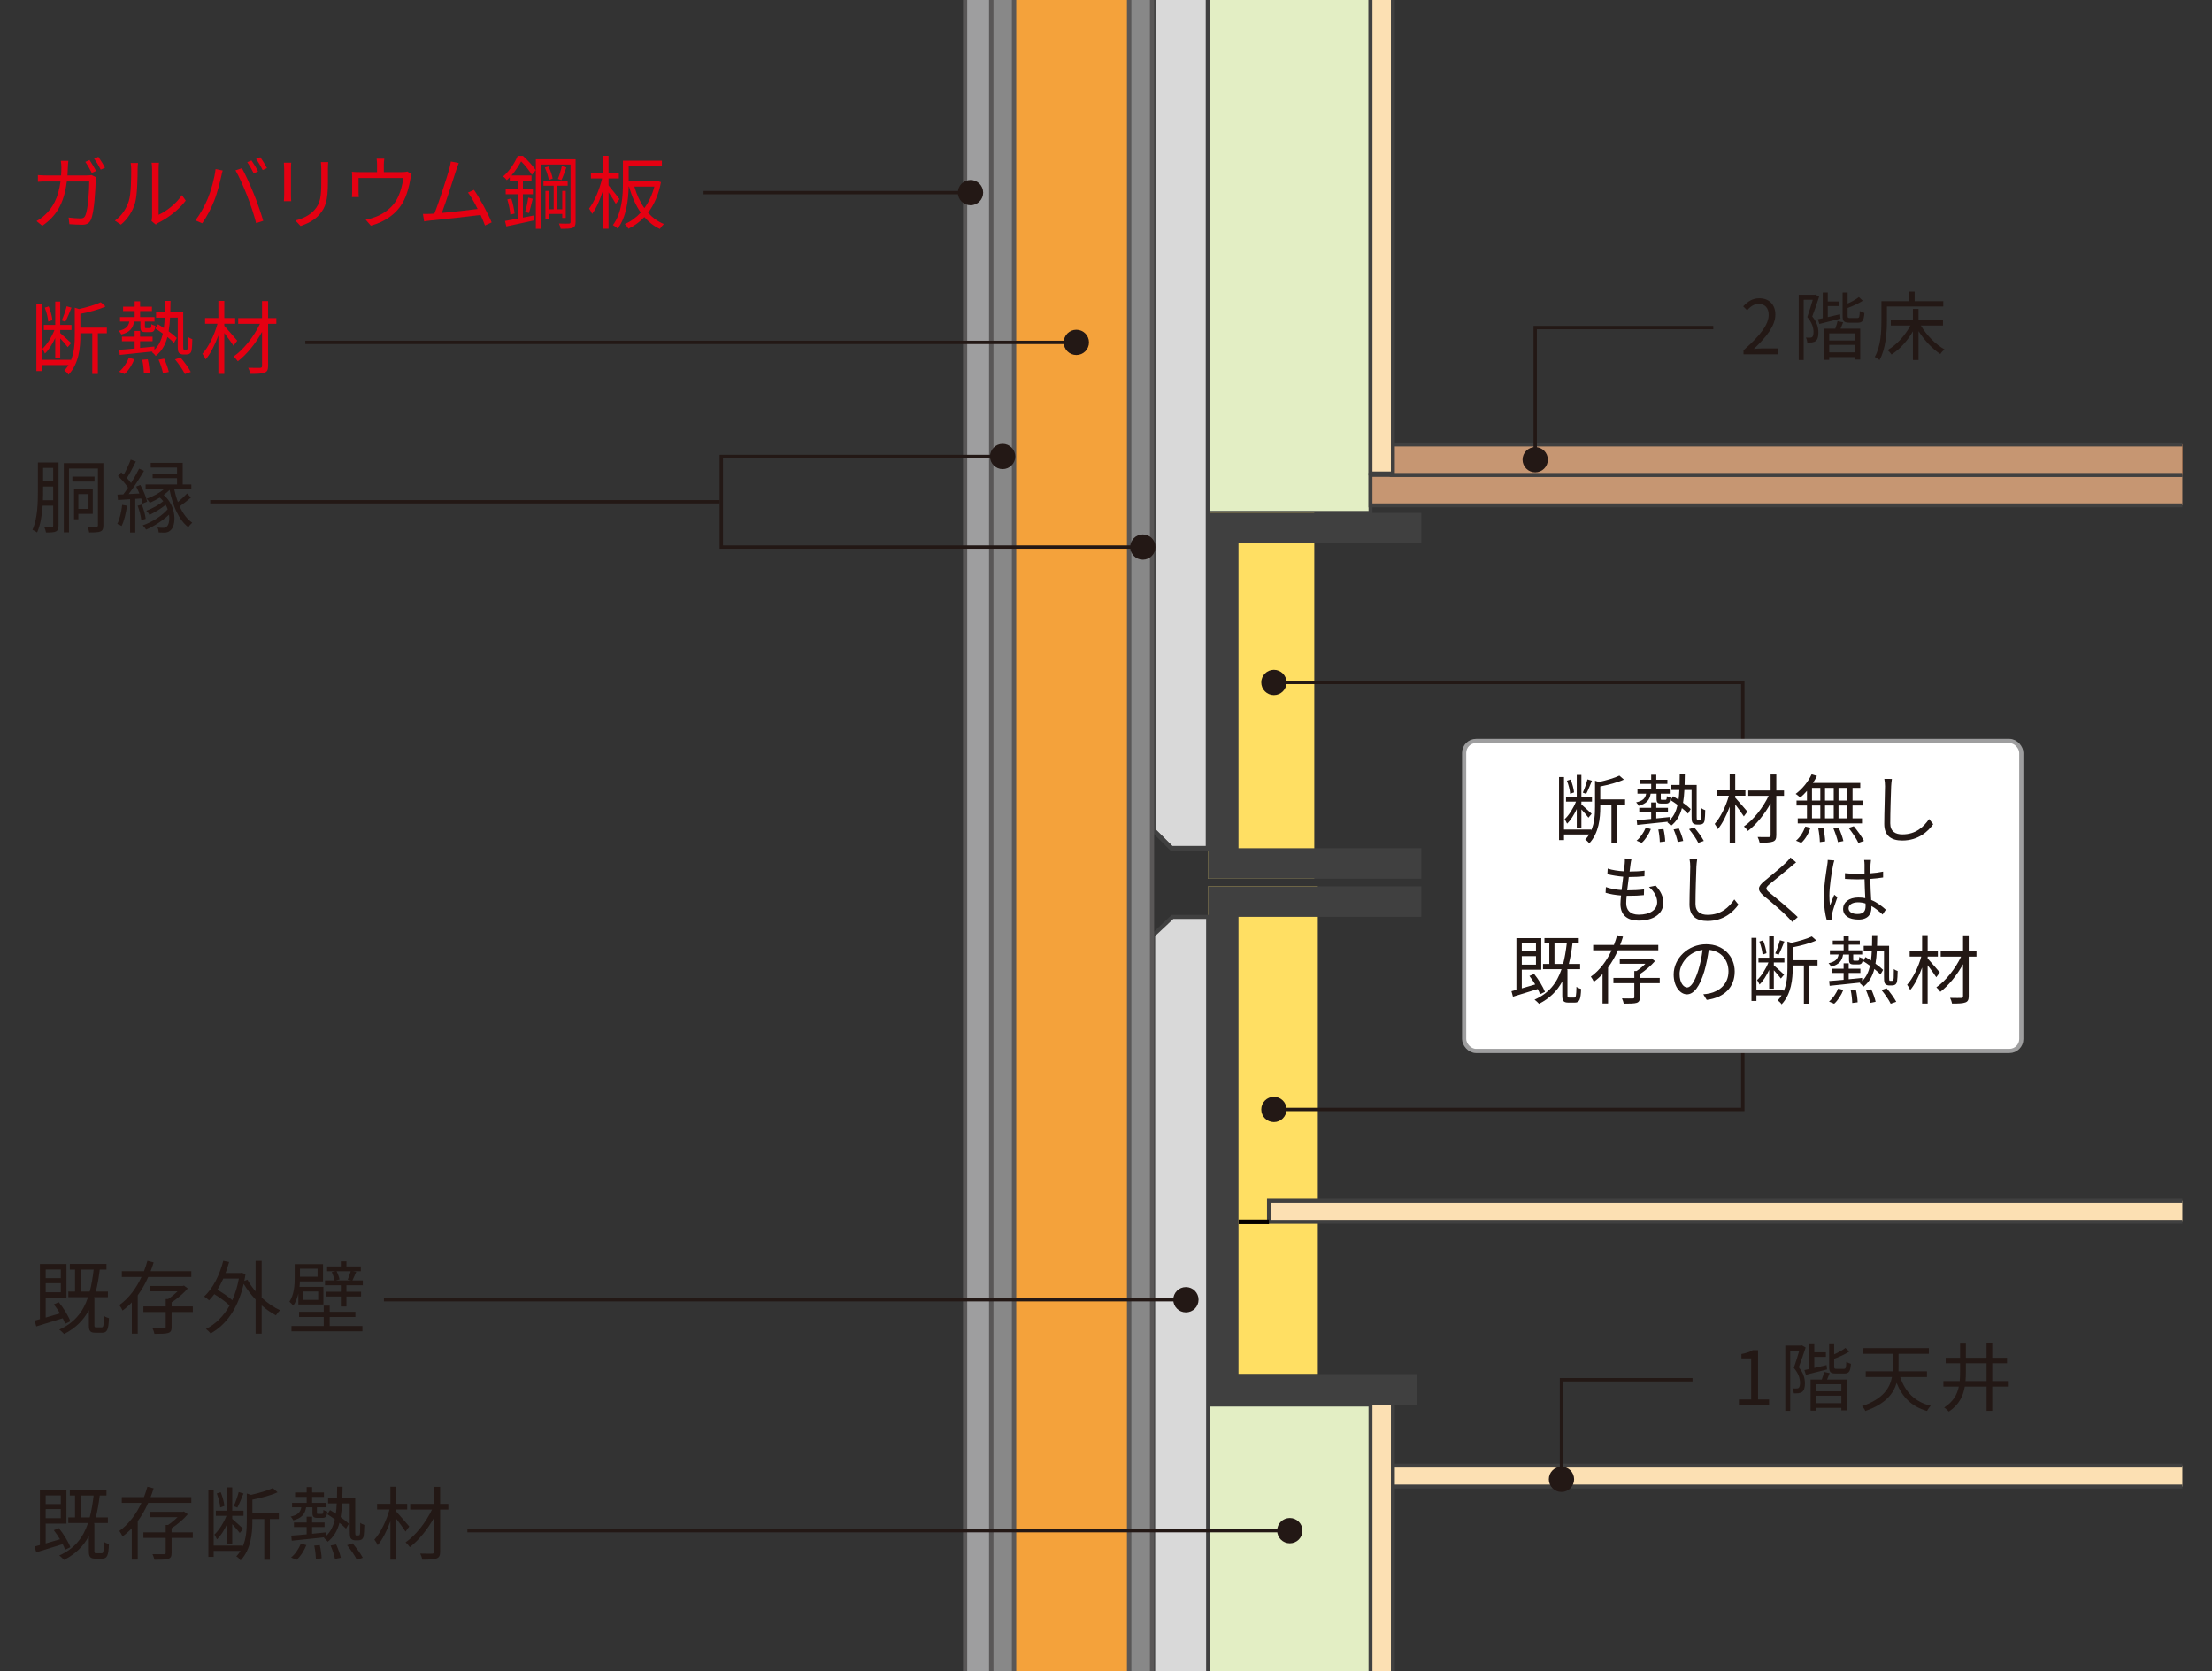 <?xml version="1.0" encoding="UTF-8"?><svg id="a" xmlns="http://www.w3.org/2000/svg" width="425" height="321" xmlns:xlink="http://www.w3.org/1999/xlink" viewBox="0 0 425 321"><rect x="0" y="0" width="425" height="321" fill="#333333" stroke="none"/><defs><style>.d,.e,.f,.g,.h{fill:none;}.i{fill:#ffdf63;}.e,.j,.k,.l,.m,.n{stroke:#404040;}.e,.f{stroke-miterlimit:8;stroke-width:.881px;}.j{fill:#c69672;}.j,.o,.p,.g,.k,.l,.m,.h,.n,.q{stroke-miterlimit:10;}.j,.k,.m,.n{stroke-width:.754px;}.o{fill:#888;}.o,.p,.h,.q{stroke-width:.808px;}.o,.p,.q{stroke:#595757;}.p{fill:#f4a23b;}.f{stroke:#040000;}.g{stroke:#231815;stroke-width:.646px;}.k,.l{fill:#d9d9d9;fill-rule:evenodd;}.l{stroke-width:.778px;}.m{fill:#fce0b3;}.r{fill:#914823;}.s{fill:#231815;}.t{fill:#fff;}.h{stroke:#9e9e9f;}.n{fill:#e3eec4;}.u{clip-path:url(#b);}.q{fill:#9e9e9f;}.v{fill:#e50012;}.w{fill:#404040;}</style><clipPath id="b"><rect class="d" x="164.258" width="255.044" height="321.125"/></clipPath></defs><g class="u"><rect class="m" x="254.982" y="281.501" width="181.679" height="4.023"/><rect class="i" x="232.1" y="170.25" width="21.098" height="93.666"/><rect class="n" x="232.1" y="-45.395" width="31.218" height="143.918"/><rect class="i" x="232.101" y="98.537" width="20.416" height="70.25"/><rect class="n" x="232.1" y="269.792" width="31.494" height="101.925"/><polygon class="w" points="273.084 104.377 273.084 98.523 232.1 98.523 232.1 104.377 232.101 104.377 232.101 162.925 232.1 162.925 232.1 168.78 273.08 168.78 273.08 162.925 237.956 162.925 237.956 104.377 273.084 104.377"/><polygon class="k" points="232.101 162.925 225.069 162.925 221.568 159.425 221.568 -45.395 232.101 -45.395 232.101 162.925"/><polygon class="e" points="232.101 162.925 225.069 162.925 221.568 159.425 221.568 -45.395 232.101 -45.395 232.101 162.925"/><polygon class="l" points="232.126 176.115 225.285 176.115 221.562 179.616 221.562 371.717 232.126 371.717 232.126 176.115"/><rect class="m" x="243.81" y="230.64" width="192.631" height="4.023"/><line class="f" x1="237.955" y1="234.663" x2="243.81" y2="234.663"/><rect class="j" x="263.318" y="91.219" width="173.123" height="5.855"/><rect class="r" x="281.884" y="85.365" width="150.017" height="5.855"/><rect class="j" x="267.399" y="85.365" width="169.042" height="5.855"/><rect class="m" x="263.318" y="266.837" width="4.301" height="104.88"/><rect class="m" x="263.318" y="-45.395" width="4.301" height="136.336"/><polygon class="w" points="273.08 176.104 273.08 170.25 232.1 170.25 232.1 176.104 232.101 176.104 232.101 263.937 232.1 263.937 232.1 269.792 272.249 269.792 272.249 263.937 237.956 263.937 237.956 176.104 273.08 176.104"/><rect class="o" x="216.927" y="-45.395" width="4.416" height="416.629"/><rect class="o" x="190.433" y="-45.395" width="4.416" height="416.629"/><rect class="q" x="185.429" y="-45.395" width="5.004" height="416.629"/><rect class="p" x="194.849" y="-45.395" width="22.078" height="416.629"/></g><path class="s" d="M11.245,100.974c0,.584-.123.922-.507,1.121-.369.169-.922.2-1.905.185-.031-.261-.185-.753-.323-1.045.677.031,1.261.031,1.444.016.185-.016.262-.077.262-.292v-3.826h-2.028c-.123,1.798-.415,3.703-1.061,5.147-.185-.153-.63-.415-.891-.507.983-2.151,1.045-5.225,1.045-7.468v-5.47h3.964v12.139ZM10.216,96.087v-2.627h-1.937v.845c0,.553,0,1.152-.03,1.782h1.967ZM8.279,89.879v2.536h1.937v-2.536h-1.937ZM19.865,100.881c0,.646-.107.999-.538,1.199-.414.184-1.121.199-2.197.199-.03-.292-.199-.814-.354-1.106.784.031,1.521.016,1.752.016.215-.016.292-.077.292-.322v-10.864h-5.562v12.262h-.998v-13.307h7.605v11.924ZM18.16,92.507h-4.257v-.953h4.257v.953ZM15.056,98.699v1.045h-.829v-5.809h3.595v4.764h-2.766ZM15.056,94.904v2.842h1.951v-2.842h-1.951Z"/><path class="s" d="M24.412,97.147c-.215,1.444-.553,2.904-1.045,3.888-.169-.123-.614-.323-.829-.399.477-.938.768-2.32.938-3.657l.937.169ZM25.995,95.826v6.469h-.999v-6.407c-.845.062-1.629.107-2.32.153l-.107-1.029c.338-.016.723-.031,1.122-.046.292-.385.599-.814.906-1.291-.445-.691-1.214-1.583-1.921-2.243l.615-.707c.153.138.322.308.477.461.491-.876,1.044-2.06,1.352-2.904l.983.369c-.522,1.06-1.183,2.32-1.721,3.165.308.338.584.676.799.968.6-.952,1.152-1.951,1.552-2.766l.938.415c-.83,1.429-1.967,3.181-2.95,4.472l2.059-.108c-.184-.461-.399-.922-.614-1.336l.799-.308c.584,1.014,1.122,2.351,1.307,3.211l-.876.369c-.046-.276-.139-.614-.262-.983l-1.137.077ZM27.239,96.917c.369.86.677,1.997.753,2.734l-.845.262c-.062-.753-.354-1.89-.707-2.766l.799-.23ZM36.689,95.58c-.691.584-1.49,1.214-2.166,1.69.614,1.352,1.413,2.458,2.412,3.134-.23.2-.584.584-.753.861-1.828-1.398-2.981-4.088-3.596-7.161-.338.339-.722.677-1.137.969,2.551,2.197,2.442,5.9,1.306,6.807-.384.338-.722.431-1.275.431-.276,0-.614-.016-.983-.031-.016-.246-.076-.661-.246-.952.415.046.738.061,1.03.061.322,0,.568-.015.783-.261.369-.322.568-1.229.415-2.274-1.184,1.138-2.92,2.259-4.41,2.874-.153-.262-.415-.6-.646-.814,1.706-.568,3.734-1.829,4.794-3.089-.092-.292-.23-.584-.384-.86-.876.722-2.105,1.475-3.119,1.937-.107-.262-.384-.6-.6-.8,1.076-.368,2.428-1.121,3.258-1.828-.2-.246-.415-.477-.661-.691-.63.384-1.29.722-1.92.999-.123-.2-.415-.584-.615-.784,1.168-.415,2.413-1.045,3.288-1.812h-3.487v-.923h6.038v-1.214h-4.687v-.86h4.687v-1.183h-5.055v-.907h6.146v4.164h1.66v.923h-3.288c.184.86.414,1.689.706,2.458.615-.507,1.322-1.168,1.768-1.659l.737.799Z"/><path class="s" d="M334.111,268.799h2.348v-7.879h-1.872v-.836c.936-.173,1.613-.417,2.189-.749h1.008v9.464h2.117v1.095h-5.79v-1.095Z"/><path class="s" d="M346.931,258.831c-.39,1.167-.879,2.621-1.326,3.788.966,1.167,1.182,2.204,1.182,3.083.015.764-.158,1.368-.533,1.642-.188.145-.432.216-.705.26-.26.028-.591.028-.894.015-.015-.274-.115-.663-.273-.937.302.015.562.028.749.015.188,0,.331-.044.446-.102.202-.173.273-.576.273-1.008-.015-.764-.245-1.743-1.195-2.853.374-1.052.764-2.333,1.052-3.312h-1.743v11.566h-.95v-12.532h3.067l.145-.043.706.418ZM351.035,263.037c-1.426.36-2.909.749-4.062,1.022l-.288-.907c.288-.058.591-.115.937-.188v-4.94h.965v1.729h2.232v.879h-2.232v2.117c.749-.173,1.556-.36,2.362-.547l.086.835ZM351.54,263.743c-.159.418-.332.85-.49,1.225h3.773v5.934h-1.037v-.475h-4.926v.533h-.979v-5.992h2.146c.173-.476.36-1.037.446-1.455l1.066.23ZM353.786,265.875h-4.926v1.368h4.926v-1.368ZM353.786,269.519v-1.439h-4.926v1.439h4.926ZM354.276,262.922c.346,0,.432-.173.461-1.354.216.159.605.317.893.39-.115,1.483-.389,1.858-1.253,1.858h-1.613c-1.08,0-1.325-.26-1.325-1.326v-4.465h.965v2.117c.821-.359,1.657-.82,2.161-1.238l.749.705c-.821.533-1.916,1.023-2.91,1.383v1.498c0,.375.059.433.476.433h1.397Z"/><path class="s" d="M365.093,264.492c.937,2.837,2.78,4.768,5.877,5.531-.259.23-.576.691-.734.993-2.938-.835-4.738-2.65-5.834-5.387-.604,2.074-2.16,4.062-6.006,5.387-.102-.259-.418-.72-.648-.922,4.091-1.396,5.373-3.514,5.762-5.603h-5.041v-1.095h5.156c.029-.273.029-.548.029-.821v-2.535h-5.633v-1.095h12.575v1.095h-5.819v2.55c0,.259,0,.533-.015.807h5.474v1.095h-5.143Z"/><path class="s" d="M385.95,266.336h-3.169v4.652h-1.095v-4.652h-4.178c-.316,1.829-1.123,3.5-3.068,4.796-.201-.23-.619-.604-.907-.777,1.743-1.109,2.507-2.478,2.823-4.019h-2.967v-1.066h3.14c.058-.591.072-1.195.072-1.814v-1.599h-2.766v-1.052h2.766v-2.896h1.109v2.896h3.976v-2.91h1.095v2.91h2.837v1.052h-2.837v3.413h3.169v1.066ZM381.687,265.27v-3.413h-3.976v1.613c0,.604-.015,1.209-.072,1.8h4.048Z"/><line class="g" x1="73.771" y1="249.641" x2="227.852" y2="249.641"/><path class="s" d="M227.852,252.071c1.342,0,2.43-1.088,2.43-2.43s-1.088-2.43-2.43-2.43-2.43,1.088-2.43,2.43,1.088,2.43,2.43,2.43Z"/><polyline class="g" points="329.18 62.92 294.963 62.92 294.963 88.293"/><path class="s" d="M292.534,88.293c0,1.342,1.088,2.43,2.43,2.43s2.43-1.088,2.43-2.43-1.088-2.43-2.43-2.43-2.43,1.088-2.43,2.43Z"/><polyline class="g" points="325.191 265.018 300.012 265.018 300.012 284.136"/><circle class="s" cx="300.012" cy="284.136" r="2.43"/><line class="g" x1="89.799" y1="294" x2="247.815" y2="294"/><circle class="s" cx="247.815" cy="294" r="2.43"/><polyline class="g" points="244.761 131.085 334.853 131.085 334.853 213.11 244.761 213.11"/><circle class="s" cx="244.761" cy="131.085" r="2.43"/><path class="s" d="M244.761,210.68c-1.342,0-2.43,1.088-2.43,2.43s1.088,2.429,2.43,2.429,2.43-1.088,2.43-2.429-1.088-2.43-2.43-2.43Z"/><rect class="t" x="281.311" y="142.324" width="107.049" height="59.546" rx="2.29" ry="2.29"/><rect class="h" x="281.311" y="142.324" width="107.049" height="59.546" rx="2.29" ry="2.29"/><path class="s" d="M312.237,154.549h-1.613v7.332h-1.009v-7.332h-2.146v.433c0,2.117-.245,5.027-2.133,7.029-.129-.245-.504-.605-.763-.734.302-.317.547-.648.763-.994h-4.84v1.08h-.95v-12.114h.95v10.083h5.229v.188c.647-1.483.734-3.141.734-4.552v-5.013l.764.245c1.44-.331,3.011-.778,3.918-1.225l.864.764c-1.21.562-2.953,1.008-4.537,1.325v2.478h4.768v1.008ZM302.946,155.399c-.519,1.108-1.182,2.175-1.858,2.809-.101-.245-.316-.634-.461-.864.807-.735,1.671-2.104,2.175-3.371h-1.915v-.922h2.06v-4.206h.893v4.206h2.031v.922h-2.031v.548c.433.359,1.672,1.498,1.974,1.786l-.619.749c-.245-.346-.85-1.037-1.354-1.585v3.529h-.893v-3.601ZM301.679,152.46c-.043-.691-.303-1.714-.619-2.506l.705-.23c.332.777.605,1.801.663,2.478l-.749.259ZM305.87,149.954c-.346.85-.764,1.887-1.109,2.535l-.647-.245c.316-.691.706-1.8.893-2.55l.864.26Z"/><path class="s" d="M317.148,152.446c-.202,1.21-.764,1.93-2.305,2.333-.087-.201-.317-.519-.49-.662,1.297-.288,1.772-.778,1.931-1.671h-1.671v-.807h2.636v-1.08h-2.089v-.793h2.089v-.965h.979v.965h2.132v.793h-2.132v1.08h2.593v.807h-1.729v.922c0,.23.015.259.245.259h.634c.216,0,.259-.071.288-.72.158.129.476.23.706.303-.072.893-.303,1.138-.865,1.138h-.878c-.764,0-.937-.202-.937-.979v-.922h-1.138ZM314.44,161.478c.705-.562,1.383-1.556,1.771-2.506l.979.273c-.374.965-1.037,2.017-1.757,2.65l-.994-.418ZM326.511,157.502c.102,0,.188-.015.245-.072s.087-.201.115-.476c.015-.273.028-.907.028-1.729.188.174.49.317.735.39-.015.749-.058,1.656-.115,1.944-.058.331-.173.533-.346.648-.159.115-.375.173-.62.173h-.562c-.259,0-.532-.087-.72-.26-.188-.187-.26-.417-.26-1.383v-4.998h-1.383c-.043.879-.129,1.7-.259,2.463.591.418,1.123.851,1.469,1.196l-.504.878c-.288-.302-.706-.677-1.181-1.052-.375,1.427-1.023,2.564-2.118,3.414-.144-.23-.476-.547-.691-.705l.145-.102c-2.161.23-4.364.461-5.921.619l-.101-.922c.764-.043,1.729-.129,2.78-.23v-1.311h-2.29v-.82h2.29v-1.037h.979v1.037h2.247v.82h-2.247v1.21c.835-.071,1.714-.173,2.578-.259l.015.59c.777-.763,1.238-1.742,1.498-2.924-.446-.331-.907-.648-1.34-.907l.476-.764c.331.202.691.418,1.052.663.072-.576.129-1.195.158-1.858h-1.556v-.965h1.599c.015-.648.029-1.325.029-2.046h.979c-.015.721-.015,1.397-.044,2.046h2.319v6.021c0,.36.015.591.058.663.043.043.115.043.188.043h.273ZM319.611,159.245c.188.777.317,1.771.331,2.377l-1.037.129c-.014-.619-.115-1.627-.288-2.42l.994-.086ZM322.564,159.13c.346.764.72,1.771.835,2.391l-1.051.217c-.115-.635-.447-1.643-.793-2.42l1.009-.188ZM325.517,158.928c.678.792,1.47,1.873,1.844,2.593l-1.065.375c-.331-.706-1.095-1.815-1.771-2.637l.993-.331Z"/><path class="s" d="M335.051,156.811c-.316-.519-1.065-1.526-1.656-2.305v7.36h-1.065v-6.914c-.62,1.686-1.441,3.328-2.291,4.307-.115-.302-.389-.748-.59-1.008,1.094-1.195,2.189-3.428,2.722-5.416h-2.232v-1.022h2.392v-3.083h1.065v3.083h1.959v1.022h-1.959v.375c.533.576,1.974,2.261,2.333,2.679l-.677.922ZM342.771,152.85h-1.483v7.576c0,.735-.188,1.066-.662,1.225-.476.188-1.326.216-2.535.216-.059-.303-.23-.792-.39-1.095.937.029,1.858.015,2.132.015.26-.015.36-.086.36-.346v-6.137c-1.138,2.074-2.78,4.105-4.364,5.301-.188-.273-.504-.647-.764-.863,1.801-1.225,3.688-3.631,4.754-5.892h-3.918v-1.022h4.292v-3.068h1.095v3.068h1.483v1.022Z"/><path class="s" d="M347.179,151.913c-.418.476-.864.922-1.297,1.282-.201-.202-.619-.562-.878-.706,1.238-.907,2.391-2.305,3.067-3.76l1.023.303c-.217.461-.476.922-.764,1.354h9.089v.951h-1.483v2.435h2.017v.95h-2.017v2.463h1.814v.966h-12.344v-.966h1.771v-2.463h-2.002v-.95h2.002v-1.858ZM345.075,161.478c.75-.591,1.427-1.686,1.787-2.723l.993.245c-.346,1.08-.993,2.218-1.771,2.896l-1.009-.418ZM348.144,153.771h1.6v-2.435h-1.6v2.435ZM348.144,157.185h1.6v-2.463h-1.6v2.463ZM350.333,159.015c.173.85.332,1.944.346,2.593l-1.022.144c-.015-.662-.13-1.771-.303-2.636l.979-.101ZM352.321,153.771v-2.435h-1.671v2.435h1.671ZM350.65,154.722v2.463h1.671v-2.463h-1.671ZM353.257,158.942c.39.821.778,1.93.922,2.607l-1.037.216c-.144-.677-.518-1.786-.878-2.636l.993-.188ZM354.929,151.337h-1.686v2.435h1.686v-2.435ZM354.929,154.722h-1.686v2.463h1.686v-2.463ZM356.167,158.697c.721.864,1.57,2.046,1.959,2.823l-1.066.389c-.346-.763-1.166-1.987-1.872-2.881l.979-.331Z"/><path class="s" d="M363.499,149.608c-.072.461-.115.965-.145,1.426-.058,1.613-.173,4.984-.173,7.116,0,1.569,1.009,2.117,2.333,2.117,2.622,0,4.105-1.47,5.129-2.953l.792.994c-.966,1.354-2.81,3.14-5.949,3.14-2.046,0-3.457-.863-3.457-3.183,0-2.118.144-5.719.144-7.231,0-.519-.043-1.022-.129-1.44l1.455.015Z"/><path class="s" d="M318.112,170.113c.98,1.081,1.47,2.074,1.47,3.299,0,2.117-1.916,3.414-4.725,3.414-1.944,0-3.515-.851-3.515-3.184,0-.389.043-.965.115-1.642-1.066-.087-2.104-.245-2.967-.52l.057-1.094c.937.331,2.003.504,3.011.576.101-.836.216-1.729.317-2.564-1.023-.086-2.146-.26-3.039-.49l.057-1.065c.894.288,2.046.461,3.111.519.072-.576.13-1.095.159-1.483.028-.331.043-.648.015-.994l1.296.072c-.101.389-.144.677-.188.993-.043.36-.115.865-.187,1.455,1.08,0,2.045-.058,2.881-.173l-.029,1.081c-.907.086-1.758.144-2.896.144h-.101c-.115.835-.216,1.729-.316,2.55h.273c.965,0,1.973-.043,2.967-.173l-.028,1.095c-.951.101-1.829.129-2.795.129h-.519c-.058.562-.086,1.066-.086,1.412,0,1.354.777,2.219,2.405,2.219,2.161,0,3.544-.922,3.544-2.406,0-.965-.52-2.031-1.57-2.909l1.281-.26Z"/><path class="s" d="M326.077,165.058c-.071.461-.115.965-.144,1.426-.058,1.613-.173,4.984-.173,7.116,0,1.569,1.008,2.117,2.334,2.117,2.621,0,4.104-1.47,5.127-2.953l.793.994c-.965,1.354-2.809,3.14-5.949,3.14-2.045,0-3.457-.863-3.457-3.183,0-2.118.145-5.719.145-7.231,0-.519-.044-1.022-.13-1.44l1.454.015Z"/><path class="s" d="M345.09,165.648c-.316.23-.749.604-.979.807-.994.85-3.039,2.491-4.091,3.356-.864.748-.864.965.058,1.729,1.297,1.037,3.933,3.227,5.33,4.609l-1.037.936c-.288-.346-.678-.705-.979-1.037-.778-.835-3.155-2.866-4.494-3.961-1.34-1.123-1.196-1.771.101-2.852,1.066-.908,3.227-2.607,4.191-3.587.288-.288.663-.691.821-.951l1.08.951Z"/><path class="s" d="M352.435,165.273c-.086.23-.201.706-.244.966-.288,1.324-.706,4.148-.706,5.747,0,.691.028,1.253.13,1.944.23-.648.562-1.498.807-2.074l.604.476c-.36.993-.864,2.448-1.008,3.154-.044.188-.087.461-.072.634,0,.145.028.346.043.49l-1.022.086c-.288-1.022-.547-2.593-.547-4.523,0-2.088.475-4.811.647-5.992.058-.331.101-.705.101-1.008l1.268.101ZM361.712,175.659c-.706-.662-1.412-1.225-2.146-1.628v.26c0,1.181-.548,2.333-2.478,2.333-1.916,0-2.968-.792-2.968-2.06,0-1.195,1.066-2.175,2.938-2.175.476,0,.922.043,1.325.129-.043-1.094-.129-2.463-.144-3.644-.461.015-.907.028-1.368.028-.807,0-1.557-.043-2.392-.086v-1.095c.807.086,1.585.13,2.42.13.446,0,.894-.015,1.34-.029v-1.771c0-.245-.029-.619-.072-.864h1.311c-.043.273-.071.562-.086.85-.015.389-.029,1.052-.044,1.714.865-.058,1.7-.173,2.464-.331v1.124c-.778.129-1.613.216-2.464.273.015,1.426.115,2.852.174,4.047,1.152.461,2.06,1.196,2.809,1.858l-.619.937ZM358.427,173.542c-.461-.158-.95-.23-1.454-.23-1.066,0-1.801.475-1.801,1.138,0,.706.691,1.109,1.714,1.109,1.21,0,1.556-.591,1.556-1.542,0-.129,0-.302-.015-.475Z"/><path class="s" d="M295.902,190.964c-.115-.289-.259-.635-.446-.994-1.699.533-3.457,1.065-4.768,1.469l-.288-1.051c.288-.072.604-.159.95-.26v-9.925h4.782v6.064h-3.745v3.572c.807-.23,1.686-.489,2.578-.749-.346-.576-.72-1.138-1.108-1.628l.893-.389c.864,1.065,1.729,2.478,2.089,3.442l-.937.447ZM292.388,181.197v1.556h2.723v-1.556h-2.723ZM295.11,185.288v-1.628h-2.723v1.628h2.723ZM302.471,191.611c.317,0,.375-.273.418-2.074.202.188.634.346.894.418-.072,2.074-.332,2.622-1.211,2.622h-1.209c-.98,0-1.196-.332-1.196-1.383v-2.68c-.993,1.844-2.405,3.241-4.465,4.293-.159-.188-.591-.605-.864-.793,2.723-1.225,4.264-3.125,5.186-5.848h-3.559v-1.009h1.211v-3.946h-.937v-1.023h6.597v1.023h-1.21c-.173,1.455-.403,2.766-.706,3.946h2.176v1.009h-2.463l-.029.101h.058v4.912c0,.374.043.432.36.432h.95ZM300.325,185.158c.316-1.181.532-2.491.705-3.946h-2.362v3.946h1.657Z"/><path class="s" d="M310.854,182.537c-.504,1.167-1.138,2.275-1.887,3.298v6.914h-1.066v-5.646c-.504.548-1.065,1.037-1.671,1.47-.115-.273-.389-.749-.576-.979,1.743-1.238,3.068-3.082,3.99-5.056h-3.543v-1.037h3.989c.245-.62.446-1.253.62-1.873l1.123.288c-.158.533-.346,1.066-.547,1.585h7.331v1.037h-7.764ZM318.892,188.846h-3.817v2.68c0,.619-.13.922-.605,1.095-.476.144-1.268.158-2.491.158-.059-.303-.202-.721-.346-1.008.965.028,1.8.014,2.06.014.259-.014.316-.072.316-.273v-2.665h-4.019v-1.008h4.019v-1.325h.418c.591-.375,1.21-.894,1.714-1.397h-4.926v-.965h5.862l.216-.072.691.519c-.764.893-1.887,1.844-2.909,2.506v.735h3.817v1.008Z"/><path class="s" d="M327.259,190.978c.446-.028.878-.101,1.224-.173,1.829-.403,3.616-1.757,3.616-4.22,0-2.161-1.369-3.933-3.789-4.135-.188,1.325-.461,2.766-.85,4.105-.879,2.924-2.017,4.437-3.342,4.437-1.268,0-2.55-1.47-2.55-3.817,0-3.097,2.766-5.805,6.252-5.805,3.342,0,5.474,2.362,5.474,5.243,0,2.996-1.974,4.998-5.373,5.444l-.662-1.08ZM326.322,186.311c.36-1.181.634-2.535.792-3.846-2.736.346-4.408,2.693-4.408,4.609,0,1.801.836,2.593,1.455,2.593.634,0,1.426-.951,2.161-3.356Z"/><path class="s" d="M349.21,185.446h-1.613v7.332h-1.009v-7.332h-2.146v.433c0,2.117-.245,5.026-2.133,7.029-.129-.245-.504-.605-.763-.735.302-.316.547-.647.763-.993h-4.84v1.08h-.95v-12.114h.95v10.083h5.229v.188c.647-1.483.734-3.14.734-4.552v-5.013l.764.245c1.44-.332,3.011-.778,3.918-1.225l.864.764c-1.21.562-2.953,1.008-4.537,1.325v2.478h4.768v1.008ZM339.919,186.296c-.519,1.109-1.182,2.176-1.858,2.81-.101-.245-.316-.634-.461-.864.807-.734,1.671-2.104,2.175-3.371h-1.915v-.922h2.06v-4.206h.893v4.206h2.031v.922h-2.031v.548c.433.36,1.672,1.498,1.974,1.786l-.619.749c-.245-.346-.85-1.037-1.354-1.585v3.529h-.893v-3.602ZM338.651,183.358c-.043-.691-.303-1.715-.619-2.507l.705-.23c.332.778.605,1.801.663,2.478l-.749.26ZM342.843,180.852c-.346.85-.764,1.887-1.109,2.535l-.647-.245c.316-.691.706-1.801.893-2.549l.864.259Z"/><path class="s" d="M354.121,183.344c-.202,1.21-.764,1.93-2.305,2.333-.087-.201-.317-.519-.49-.662,1.297-.288,1.772-.778,1.931-1.671h-1.671v-.807h2.636v-1.081h-2.089v-.792h2.089v-.965h.979v.965h2.132v.792h-2.132v1.081h2.593v.807h-1.729v.922c0,.23.015.259.245.259h.634c.216,0,.259-.072.288-.72.158.13.476.23.706.302-.072.894-.303,1.139-.865,1.139h-.878c-.764,0-.937-.202-.937-.979v-.922h-1.138ZM351.413,192.375c.705-.562,1.383-1.556,1.771-2.507l.979.274c-.374.965-1.037,2.017-1.757,2.65l-.994-.418ZM363.483,188.399c.102,0,.188-.015.245-.072s.087-.201.115-.475c.015-.274.028-.908.028-1.729.188.172.49.316.735.389-.015.749-.058,1.656-.115,1.944-.058.331-.173.533-.346.648-.159.115-.375.173-.62.173h-.562c-.259,0-.532-.087-.72-.26-.188-.188-.26-.418-.26-1.383v-4.998h-1.383c-.043.879-.129,1.699-.259,2.463.591.418,1.123.85,1.469,1.195l-.504.879c-.288-.303-.706-.677-1.181-1.051-.375,1.426-1.023,2.563-2.118,3.413-.144-.23-.476-.547-.691-.706l.145-.101c-2.161.23-4.364.461-5.921.62l-.101-.922c.764-.044,1.729-.13,2.78-.23v-1.312h-2.29v-.821h2.29v-1.037h.979v1.037h2.247v.821h-2.247v1.21c.835-.072,1.714-.173,2.578-.259l.015.591c.777-.764,1.238-1.743,1.498-2.925-.446-.331-.907-.647-1.34-.907l.476-.764c.331.202.691.418,1.052.663.072-.576.129-1.196.158-1.858h-1.556v-.965h1.599c.015-.648.029-1.325.029-2.046h.979c-.015.721-.015,1.397-.044,2.046h2.319v6.021c0,.36.015.591.058.663.043.043.115.043.188.043h.273ZM356.584,190.143c.188.777.317,1.771.331,2.376l-1.037.13c-.014-.619-.115-1.628-.288-2.42l.994-.086ZM359.537,190.027c.346.763.72,1.771.835,2.391l-1.051.216c-.115-.633-.447-1.642-.793-2.42l1.009-.187ZM362.489,189.825c.678.793,1.47,1.873,1.844,2.593l-1.065.375c-.331-.706-1.095-1.815-1.771-2.636l.993-.332Z"/><path class="s" d="M372.024,187.708c-.316-.519-1.065-1.527-1.656-2.305v7.36h-1.066v-6.914c-.619,1.686-1.439,3.327-2.29,4.308-.115-.303-.389-.75-.591-1.009,1.096-1.195,2.189-3.429,2.723-5.416h-2.232v-1.022h2.391v-3.083h1.066v3.083h1.959v1.022h-1.959v.374c.533.576,1.974,2.262,2.334,2.68l-.678.922ZM379.745,183.747h-1.483v7.576c0,.734-.188,1.066-.663,1.225-.475.188-1.324.216-2.535.216-.057-.302-.23-.792-.389-1.095.937.029,1.858.015,2.132.015.26-.015.36-.087.36-.346v-6.136c-1.138,2.074-2.78,4.104-4.364,5.301-.188-.274-.505-.648-.764-.865,1.801-1.224,3.688-3.629,4.753-5.891h-3.918v-1.023h4.293v-3.067h1.095v3.067h1.483v1.023Z"/><path class="s" d="M12.527,254.266c-.123-.307-.277-.676-.477-1.06-1.813.568-3.688,1.137-5.086,1.567l-.308-1.122c.308-.077.646-.169,1.015-.276v-10.587h5.101v6.469h-3.995v3.811c.861-.246,1.798-.522,2.751-.799-.369-.615-.769-1.214-1.184-1.736l.953-.415c.922,1.137,1.844,2.643,2.228,3.673l-.998.476ZM8.777,243.848v1.66h2.904v-1.66h-2.904ZM11.682,248.212v-1.736h-2.904v1.736h2.904ZM19.534,254.957c.338,0,.399-.292.445-2.212.215.199.676.368.952.445-.076,2.213-.354,2.797-1.29,2.797h-1.291c-1.045,0-1.275-.354-1.275-1.476v-2.858c-1.061,1.967-2.566,3.458-4.764,4.579-.169-.199-.63-.646-.922-.845,2.904-1.307,4.549-3.334,5.532-6.238h-3.796v-1.076h1.291v-4.21h-.999v-1.091h7.038v1.091h-1.291c-.185,1.552-.431,2.95-.753,4.21h2.32v1.076h-2.628l-.03.107h.062v5.239c0,.399.046.461.384.461h1.015ZM17.244,248.073c.338-1.26.568-2.658.753-4.21h-2.52v4.21h1.767Z"/><path class="s" d="M28.476,245.277c-.538,1.244-1.214,2.428-2.013,3.519v7.375h-1.138v-6.023c-.537.584-1.137,1.106-1.782,1.567-.123-.292-.415-.799-.614-1.045,1.859-1.321,3.272-3.288,4.256-5.393h-3.78v-1.106h4.257c.261-.661.477-1.337.66-1.998l1.199.308c-.169.568-.369,1.137-.584,1.69h7.821v1.106h-8.282ZM37.05,252.007h-4.072v2.858c0,.661-.139.983-.646,1.168-.507.153-1.352.169-2.658.169-.062-.323-.215-.769-.369-1.076,1.03.031,1.921.016,2.197.016.277-.016.339-.077.339-.292v-2.843h-4.287v-1.075h4.287v-1.414h.445c.63-.399,1.291-.952,1.828-1.49h-5.255v-1.029h6.254l.23-.077.737.554c-.814.952-2.013,1.967-3.104,2.673v.784h4.072v1.075Z"/><path class="s" d="M50.277,249.241c1.091,1.029,2.335,1.875,3.549,2.428-.261.215-.614.661-.813.968-.923-.476-1.859-1.137-2.735-1.905v5.439h-1.168v-6.561c-.876-.938-1.675-1.967-2.289-3.012-1.122,4.84-3.427,7.897-6.347,9.526-.199-.261-.63-.676-.906-.845,1.828-.953,3.38-2.443,4.548-4.518-.706-.676-1.874-1.537-2.935-2.182-.322.43-.661.829-1.014,1.183-.185-.199-.677-.568-.938-.737,1.69-1.567,2.965-4.103,3.672-6.854l1.122.23c-.2.723-.431,1.444-.691,2.121h2.889l.215-.062.737.276c-.061.445-.153.876-.23,1.291l.6-.23c.415.768.953,1.521,1.567,2.243v-5.854h1.168v7.053ZM42.901,245.584c-.354.769-.722,1.491-1.137,2.136.999.584,2.136,1.353,2.873,2.014.538-1.214.969-2.597,1.26-4.149h-2.996Z"/><path class="s" d="M57.329,248.458c-.2.829-.507,1.659-.983,2.335-.139-.199-.554-.63-.737-.768.906-1.353,1.014-3.181,1.014-4.549v-2.674h5.439v3.319h-4.44c-.016.338-.031.691-.077,1.045h4.595v3.396h-4.81v-2.104ZM63.353,254.696h6.284v1.014h-13.629v-1.014h6.192v-1.736h-4.733v-.999h4.733v-1.183h1.152v1.183h4.932v.999h-4.932v1.736ZM57.636,243.694v1.536h3.381v-1.536h-3.381ZM61.14,248.059h-2.858v1.613h2.858v-1.613ZM69.714,245.938v.922h-3.15v1.245h2.812v.922h-2.812v1.921h-1.075v-1.921h-2.766v-.922h2.766v-1.245h-3.043v-.922h1.829c-.077-.43-.308-1.106-.522-1.613l.753-.153h-1.66v-.922h2.644v-.983h1.075v.983h2.766v.922h-1.582l.691.123c-.262.599-.492,1.183-.723,1.644h1.998ZM64.674,244.171c.261.522.491,1.183.568,1.582l-.769.185h3.073l-.737-.153c.185-.445.445-1.122.584-1.613h-2.72Z"/><path class="s" d="M334.985,67.28c3.312-2.896,4.84-4.999,4.84-6.813,0-1.21-.634-2.089-1.944-2.089-.864,0-1.613.533-2.189,1.225l-.764-.749c.864-.937,1.771-1.556,3.111-1.556,1.887,0,3.068,1.238,3.068,3.125,0,2.104-1.657,4.25-4.134,6.598.547-.043,1.195-.101,1.729-.101h2.924v1.138h-6.641v-.777Z"/><path class="s" d="M349.519,56.995c-.389,1.167-.878,2.621-1.324,3.788.965,1.167,1.181,2.204,1.181,3.083.015.764-.158,1.368-.533,1.642-.187.145-.432.216-.706.26-.259.028-.59.028-.893.015-.015-.274-.115-.663-.273-.937.303.015.562.028.749.015.187,0,.331-.044.446-.102.201-.173.273-.576.273-1.008-.014-.764-.244-1.743-1.195-2.853.375-1.052.764-2.333,1.052-3.312h-1.743v11.566h-.951v-12.532h3.068l.145-.043.705.418ZM353.624,61.201c-1.426.36-2.909.749-4.062,1.022l-.288-.907c.288-.058.59-.115.936-.188v-4.94h.966v1.729h2.232v.879h-2.232v2.117c.749-.173,1.556-.36,2.362-.547l.086.835ZM354.128,61.907c-.158.418-.331.85-.489,1.225h3.774v5.934h-1.037v-.475h-4.927v.533h-.979v-5.992h2.146c.173-.476.359-1.037.446-1.455l1.065.23ZM356.376,64.039h-4.927v1.368h4.927v-1.368ZM356.376,67.683v-1.439h-4.927v1.439h4.927ZM356.865,61.086c.346,0,.433-.173.461-1.354.216.159.604.317.894.39-.115,1.483-.39,1.858-1.254,1.858h-1.613c-1.08,0-1.325-.26-1.325-1.326v-4.465h.966v2.117c.82-.359,1.656-.82,2.16-1.238l.749.705c-.821.533-1.916,1.023-2.909,1.383v1.498c0,.375.057.433.475.433h1.397Z"/><path class="s" d="M362.54,58.882v2.693c0,2.189-.202,5.416-1.426,7.592-.188-.188-.648-.49-.908-.605,1.167-2.06,1.282-4.94,1.282-6.986v-3.716h5.286v-1.844h1.095v1.844h5.503v1.022h-10.832ZM369.065,62.526c1.065,1.844,2.866,3.658,4.537,4.58-.26.217-.619.605-.793.908-1.483-.965-3.053-2.622-4.191-4.408v5.546h-1.08v-5.503c-1.066,1.844-2.593,3.486-4.105,4.451-.173-.273-.519-.662-.764-.864,1.686-.95,3.386-2.794,4.379-4.71h-3.759v-1.022h4.249v-2.161h1.08v2.161h4.696v1.022h-4.249Z"/><path class="s" d="M12.523,297.654c-.123-.307-.277-.676-.477-1.06-1.813.568-3.688,1.137-5.086,1.567l-.308-1.122c.308-.077.646-.169,1.015-.276v-10.587h5.101v6.469h-3.995v3.811c.861-.246,1.798-.522,2.751-.799-.369-.615-.769-1.214-1.184-1.736l.953-.415c.922,1.137,1.844,2.643,2.228,3.673l-.998.476ZM8.773,287.236v1.66h2.904v-1.66h-2.904ZM11.678,291.601v-1.736h-2.904v1.736h2.904ZM19.53,298.346c.338,0,.399-.292.445-2.212.215.199.676.368.952.445-.076,2.213-.354,2.797-1.29,2.797h-1.291c-1.045,0-1.275-.354-1.275-1.476v-2.858c-1.061,1.967-2.566,3.458-4.764,4.579-.169-.199-.63-.646-.922-.845,2.904-1.307,4.549-3.334,5.532-6.238h-3.796v-1.076h1.291v-4.21h-.999v-1.091h7.038v1.091h-1.291c-.185,1.552-.431,2.95-.753,4.21h2.32v1.076h-2.628l-.03.107h.062v5.239c0,.399.046.461.384.461h1.015ZM17.24,291.462c.338-1.26.568-2.658.753-4.21h-2.52v4.21h1.767Z"/><path class="s" d="M28.472,288.666c-.538,1.244-1.214,2.428-2.013,3.519v7.375h-1.138v-6.023c-.537.584-1.137,1.106-1.782,1.567-.123-.292-.415-.799-.614-1.045,1.859-1.321,3.272-3.288,4.256-5.393h-3.78v-1.106h4.257c.261-.661.477-1.337.66-1.998l1.199.308c-.169.568-.369,1.137-.584,1.69h7.821v1.106h-8.282ZM37.046,295.396h-4.072v2.858c0,.661-.139.983-.646,1.168-.507.153-1.352.169-2.658.169-.062-.323-.215-.769-.369-1.076,1.03.031,1.921.016,2.197.016.277-.016.339-.077.339-.292v-2.843h-4.287v-1.075h4.287v-1.414h.445c.63-.399,1.291-.952,1.828-1.49h-5.255v-1.029h6.254l.23-.077.737.554c-.814.952-2.013,1.967-3.104,2.673v.784h4.072v1.075Z"/><path class="s" d="M53.577,291.77h-1.722v7.821h-1.075v-7.821h-2.289v.461c0,2.259-.262,5.362-2.274,7.498-.139-.261-.538-.645-.814-.783.322-.338.584-.691.814-1.061h-5.163v1.152h-1.014v-12.922h1.014v10.756h5.578v.199c.691-1.582.783-3.35.783-4.855v-5.347l.814.261c1.537-.354,3.212-.829,4.18-1.306l.922.814c-1.291.599-3.15,1.075-4.84,1.413v2.644h5.086v1.075ZM43.666,292.676c-.553,1.184-1.26,2.32-1.982,2.997-.107-.262-.338-.677-.491-.923.86-.783,1.782-2.243,2.32-3.595h-2.044v-.983h2.197v-4.487h.953v4.487h2.166v.983h-2.166v.584c.461.384,1.782,1.598,2.104,1.905l-.66.799c-.262-.369-.907-1.106-1.444-1.69v3.765h-.953v-3.842ZM42.313,289.542c-.046-.738-.322-1.829-.66-2.674l.753-.246c.354.83.646,1.921.707,2.643l-.8.277ZM46.785,286.868c-.369.906-.814,2.013-1.183,2.704l-.692-.261c.339-.738.753-1.921.953-2.72l.922.276Z"/><path class="s" d="M58.815,289.526c-.215,1.29-.814,2.059-2.459,2.489-.092-.216-.338-.554-.521-.707,1.383-.308,1.89-.83,2.059-1.782h-1.782v-.86h2.812v-1.152h-2.228v-.846h2.228v-1.029h1.045v1.029h2.274v.846h-2.274v1.152h2.766v.86h-1.844v.983c0,.246.016.276.262.276h.676c.23,0,.276-.077.308-.769.169.139.507.246.753.323-.077.952-.323,1.214-.922,1.214h-.938c-.814,0-.999-.216-.999-1.045v-.983h-1.214ZM55.927,299.16c.753-.599,1.475-1.659,1.89-2.674l1.045.292c-.399,1.03-1.106,2.151-1.874,2.828l-1.061-.446ZM68.803,294.92c.107,0,.2-.016.262-.077s.092-.215.123-.507c.015-.292.03-.969.03-1.844.2.184.522.338.784.414-.016.8-.062,1.768-.123,2.075-.062.353-.185.568-.369.691-.169.122-.399.184-.66.184h-.6c-.276,0-.568-.092-.769-.276-.199-.199-.276-.445-.276-1.475v-5.332h-1.476c-.046.938-.138,1.812-.276,2.627.63.446,1.199.907,1.567,1.275l-.538.938c-.307-.322-.753-.722-1.26-1.121-.399,1.521-1.091,2.734-2.259,3.642-.153-.246-.507-.584-.737-.753l.153-.108c-2.305.246-4.655.492-6.314.661l-.108-.983c.814-.046,1.845-.139,2.966-.246v-1.398h-2.443v-.875h2.443v-1.106h1.045v1.106h2.397v.875h-2.397v1.291c.892-.077,1.828-.185,2.751-.276l.015.63c.83-.814,1.321-1.859,1.599-3.119-.477-.354-.969-.691-1.43-.968l.508-.814c.353.215.737.445,1.121.707.077-.615.139-1.275.169-1.982h-1.659v-1.029h1.705c.016-.691.031-1.414.031-2.183h1.045c-.016.769-.016,1.491-.046,2.183h2.474v6.423c0,.384.016.63.062.706.046.047.123.047.199.047h.292ZM61.443,296.778c.199.83.338,1.891.353,2.536l-1.105.138c-.016-.66-.123-1.736-.308-2.581l1.061-.093ZM64.593,296.656c.369.813.769,1.89.892,2.55l-1.122.23c-.123-.676-.477-1.751-.845-2.581l1.075-.199ZM67.743,296.44c.722.846,1.567,1.998,1.967,2.766l-1.138.4c-.354-.753-1.167-1.937-1.89-2.812l1.061-.354Z"/><path class="s" d="M77.913,294.182c-.338-.553-1.138-1.629-1.768-2.458v7.852h-1.137v-7.375c-.661,1.797-1.537,3.549-2.443,4.594-.123-.322-.415-.799-.63-1.075,1.168-1.275,2.336-3.657,2.904-5.777h-2.382v-1.092h2.551v-3.288h1.137v3.288h2.09v1.092h-2.09v.399c.568.614,2.105,2.412,2.489,2.857l-.722.983ZM86.148,289.956h-1.582v8.083c0,.783-.2,1.137-.707,1.306-.507.2-1.414.23-2.704.23-.062-.322-.246-.845-.415-1.168.999.031,1.982.016,2.274.016.276-.016.384-.092.384-.369v-6.545c-1.214,2.212-2.966,4.379-4.656,5.654-.199-.292-.537-.691-.814-.922,1.921-1.307,3.934-3.872,5.071-6.285h-4.18v-1.091h4.579v-3.272h1.168v3.272h1.582v1.091Z"/><line class="g" x1="58.663" y1="65.765" x2="206.804" y2="65.765"/><path class="s" d="M206.804,68.195c1.342,0,2.43-1.088,2.43-2.43s-1.088-2.43-2.43-2.43-2.43,1.088-2.43,2.43,1.088,2.43,2.43,2.43Z"/><path class="v" d="M20.526,64.008h-1.722v7.821h-1.075v-7.821h-2.289v.461c0,2.259-.262,5.362-2.274,7.498-.139-.261-.538-.645-.814-.783.322-.338.584-.691.814-1.061h-5.163v1.152h-1.014v-12.922h1.014v10.756h5.578v.199c.691-1.582.783-3.35.783-4.855v-5.347l.814.261c1.537-.354,3.212-.829,4.18-1.306l.922.814c-1.291.599-3.15,1.075-4.84,1.413v2.644h5.086v1.075ZM10.615,64.914c-.553,1.184-1.26,2.32-1.982,2.997-.107-.262-.338-.677-.491-.923.86-.783,1.782-2.243,2.32-3.595h-2.044v-.983h2.197v-4.487h.953v4.487h2.166v.983h-2.166v.584c.461.384,1.782,1.598,2.104,1.905l-.66.799c-.262-.369-.907-1.106-1.444-1.69v3.765h-.953v-3.842ZM9.263,61.78c-.046-.738-.322-1.829-.66-2.674l.753-.246c.354.83.646,1.921.707,2.643l-.8.277ZM13.734,59.106c-.369.906-.814,2.013-1.183,2.704l-.692-.261c.339-.738.753-1.921.953-2.72l.922.276Z"/><path class="v" d="M25.765,61.765c-.215,1.29-.814,2.059-2.459,2.489-.092-.216-.338-.554-.521-.707,1.383-.308,1.89-.83,2.059-1.782h-1.782v-.86h2.812v-1.152h-2.228v-.846h2.228v-1.029h1.045v1.029h2.274v.846h-2.274v1.152h2.766v.86h-1.844v.983c0,.246.016.276.262.276h.676c.23,0,.276-.077.308-.769.169.139.507.246.753.323-.077.952-.323,1.214-.922,1.214h-.938c-.814,0-.999-.216-.999-1.045v-.983h-1.214ZM22.876,71.398c.753-.599,1.475-1.659,1.89-2.674l1.045.292c-.399,1.03-1.106,2.151-1.874,2.828l-1.061-.446ZM35.752,67.158c.107,0,.2-.016.262-.077s.092-.215.123-.507c.015-.292.03-.969.03-1.844.2.184.522.338.784.414-.016.8-.062,1.768-.123,2.075-.062.353-.185.568-.369.691-.169.122-.399.184-.66.184h-.6c-.276,0-.568-.092-.769-.276-.199-.199-.276-.445-.276-1.475v-5.332h-1.476c-.046.938-.138,1.812-.276,2.627.63.446,1.199.907,1.567,1.275l-.538.938c-.307-.322-.753-.722-1.26-1.121-.399,1.521-1.091,2.734-2.259,3.642-.153-.246-.507-.584-.737-.753l.153-.108c-2.305.246-4.655.492-6.314.661l-.108-.983c.814-.046,1.845-.139,2.966-.246v-1.398h-2.443v-.875h2.443v-1.106h1.045v1.106h2.397v.875h-2.397v1.291c.892-.077,1.828-.185,2.751-.276l.015.63c.83-.814,1.321-1.859,1.599-3.119-.477-.354-.969-.691-1.43-.968l.508-.814c.353.215.737.445,1.121.707.077-.615.139-1.275.169-1.982h-1.659v-1.029h1.705c.016-.691.031-1.414.031-2.183h1.045c-.016.769-.016,1.491-.046,2.183h2.474v6.423c0,.384.016.63.062.706.046.047.123.047.199.047h.292ZM28.393,69.017c.199.83.338,1.891.353,2.536l-1.105.138c-.016-.66-.123-1.736-.308-2.581l1.061-.093ZM31.542,68.895c.369.813.769,1.89.892,2.55l-1.122.23c-.123-.676-.477-1.751-.845-2.581l1.075-.199ZM34.692,68.679c.722.846,1.567,1.998,1.967,2.766l-1.138.4c-.354-.753-1.167-1.937-1.89-2.812l1.061-.354Z"/><path class="v" d="M44.862,66.42c-.338-.553-1.138-1.629-1.768-2.458v7.852h-1.137v-7.375c-.661,1.797-1.537,3.549-2.443,4.594-.123-.322-.415-.799-.63-1.075,1.168-1.275,2.336-3.657,2.904-5.777h-2.382v-1.092h2.551v-3.288h1.137v3.288h2.09v1.092h-2.09v.399c.568.614,2.105,2.412,2.489,2.857l-.722.983ZM53.098,62.194h-1.582v8.083c0,.783-.2,1.137-.707,1.306-.507.2-1.414.23-2.704.23-.062-.322-.246-.845-.415-1.168.999.031,1.982.016,2.274.016.276-.016.384-.092.384-.369v-6.545c-1.214,2.212-2.966,4.379-4.656,5.654-.199-.292-.537-.691-.814-.922,1.921-1.307,3.934-3.872,5.071-6.285h-4.18v-1.091h4.579v-3.272h1.168v3.272h1.582v1.091Z"/><path class="v" d="M16.623,33.702c.415,0,.723-.03.983-.077l.86.431c-.046.261-.076.553-.076.753-.062,1.475-.246,5.946-.938,7.422-.308.66-.799.937-1.645.937-.783,0-1.675-.046-2.474-.107l-.153-1.275c.829.107,1.644.169,2.289.169.445,0,.723-.123.892-.491.584-1.184.783-4.963.783-6.607h-4.303c-.553,4.426-2.15,6.745-4.717,8.513l-1.106-.906c.477-.262,1.106-.691,1.567-1.138,1.521-1.367,2.628-3.304,3.042-6.469h-2.581c-.614,0-1.229,0-1.767.062v-1.291c.537.047,1.167.077,1.751.077h2.705c.03-.492.061-1.014.061-1.552,0-.354-.046-.922-.107-1.275h1.444c-.046.338-.076.876-.092,1.244-.016.554-.046,1.076-.077,1.583h3.657ZM17.207,30.736c.384.554.938,1.49,1.26,2.105l-.829.368c-.308-.614-.83-1.536-1.245-2.12l.814-.354ZM18.897,30.122c.399.568.998,1.521,1.275,2.09l-.814.368c-.338-.66-.846-1.536-1.275-2.104l.814-.354Z"/><path class="v" d="M22.076,42.384c1.291-.922,2.213-2.29,2.674-3.78.446-1.413.461-4.471.461-6.177,0-.461-.046-.799-.107-1.122h1.414c-.016.185-.077.646-.077,1.106,0,1.706-.062,4.994-.477,6.53-.461,1.645-1.444,3.15-2.734,4.211l-1.153-.769ZM29.114,42.461c.062-.246.107-.554.107-.861v-9.203c0-.584-.077-1.015-.092-1.138h1.413c-.016.123-.062.554-.062,1.138v8.865c1.414-.646,3.304-2.043,4.472-3.779l.737,1.045c-1.321,1.798-3.457,3.364-5.239,4.256-.23.123-.369.23-.522.354l-.814-.676Z"/><path class="v" d="M41.42,32.473l1.367.276c-.092.339-.215.784-.276,1.122-.215.953-.753,3.227-1.398,4.794-.568,1.414-1.397,2.996-2.259,4.226l-1.306-.553c.968-1.275,1.828-2.889,2.366-4.18.661-1.583,1.307-3.918,1.506-5.686ZM45.246,32.719l1.244-.415c.615,1.106,1.599,3.227,2.244,4.855.63,1.521,1.444,3.872,1.844,5.255l-1.368.446c-.384-1.567-1.091-3.642-1.736-5.286-.614-1.583-1.552-3.719-2.228-4.855ZM49.579,32.919l-.83.368c-.307-.63-.829-1.552-1.244-2.136l.814-.338c.384.538.952,1.475,1.26,2.105ZM51.3,32.288l-.829.369c-.339-.676-.83-1.536-1.275-2.12l.814-.338c.414.553.998,1.521,1.29,2.089Z"/><path class="v" d="M55.955,31.243c-.031.292-.046.738-.046,1.106v5.133c0,.384.015.891.046,1.167h-1.414c.016-.23.062-.722.062-1.183v-5.117c0-.276-.03-.814-.062-1.106h1.414ZM63.069,31.136c-.031.369-.062.814-.062,1.322v2.488c0,3.688-.492,4.902-1.598,6.224-.999,1.198-2.536,1.859-3.657,2.243l-.999-1.061c1.414-.353,2.735-.968,3.688-2.043,1.106-1.275,1.291-2.521,1.291-5.424v-2.428c0-.508-.046-.953-.077-1.322h1.414Z"/><path class="v" d="M79.079,33.456c-.077.23-.169.63-.23.922-.2,1.229-.646,3.15-1.506,4.61-1.152,2.028-3.273,3.595-6.085,4.363l-.999-1.152c.522-.077,1.106-.246,1.599-.43,1.536-.492,3.227-1.629,4.164-3.089.829-1.307,1.321-3.165,1.459-4.487h-8.589v2.751c0,.276.016.676.062.906h-1.337c.03-.261.046-.676.046-.968v-2.704c0-.323,0-.846-.046-1.184.445.046.891.062,1.429.062h3.396v-1.429c0-.323-.015-.676-.076-1.152h1.475c-.076.477-.092.829-.092,1.152v1.429h3.441c.569,0,.861-.046,1.061-.123l.83.522Z"/><path class="v" d="M93.184,43.306c-.199-.553-.507-1.26-.845-2.013-2.382.307-7.514.876-9.573,1.06-.384.031-.829.108-1.275.17l-.23-1.43c.461.016.983,0,1.43-.016.23-.015.491-.03.768-.046.86-2.12,2.428-7.037,2.858-8.543.185-.707.246-1.075.308-1.476l1.521.308c-.153.385-.322.784-.522,1.429-.461,1.444-1.967,6.162-2.734,8.159,2.259-.215,5.209-.553,6.884-.768-.615-1.214-1.291-2.413-1.859-3.15l1.152-.522c1.091,1.583,2.766,4.671,3.396,6.254l-1.275.584Z"/><path class="v" d="M102.187,33.579c-.415-.707-1.275-1.813-2.06-2.581-.445.814-1.06,1.782-1.858,2.704h3.856v.983h-1.659v1.629h1.92v.999h-1.92v4.486l2.136-.415.076.938c-1.905.431-3.888.845-5.393,1.168l-.262-1.045c.676-.107,1.521-.262,2.443-.445v-4.687h-2.305v-.999h2.305v-1.629h-1.521v-.63c-.185.185-.369.369-.568.553-.153-.23-.492-.568-.723-.706,1.353-1.184,2.306-2.751,2.812-3.965h1.014c.892.814,1.967,1.982,2.459,2.751l-.753.891ZM98.237,38.127c.308.923.568,2.105.63,2.89l-.814.215c-.046-.799-.292-1.982-.584-2.92l.769-.185ZM100.88,40.725c.246-.723.508-1.952.615-2.767l.86.23c-.23.922-.492,2.028-.723,2.735l-.753-.199ZM110.591,42.63c0,.63-.153.968-.568,1.137-.414.169-1.121.185-2.289.185-.046-.262-.2-.737-.338-1.015.86.031,1.659.031,1.905.016.23-.016.322-.077.322-.338v-11.018h-5.7v12.354h-.968v-13.368h7.636v12.047ZM105.475,41.093v1.015h-.676v-5.439h.676v3.534h.906v-4.533h-1.967v-.892h4.656v.892h-1.967v4.533h.922v-3.534h.676v5.193h-.676v-.769h-2.551ZM105.383,31.981c.384.737.706,1.721.799,2.32l-.738.261c-.092-.614-.399-1.629-.768-2.382l.707-.199ZM108.824,32.166c-.308.829-.661,1.828-.952,2.428l-.677-.23c.262-.646.6-1.736.753-2.459l.876.262Z"/><path class="v" d="M118.318,39.157c-.262-.508-.876-1.46-1.398-2.213v6.991h-1.091v-7.253c-.554,1.722-1.291,3.396-2.06,4.41-.122-.307-.399-.768-.583-1.029.998-1.291,2.013-3.688,2.504-5.793h-2.151v-1.061h2.29v-3.288h1.091v3.288h1.982v1.061h-1.982v1.337c.477.538,1.798,2.229,2.105,2.643l-.707.907ZM127,34.978c-.461,2.428-1.337,4.379-2.489,5.885.845.938,1.859,1.69,3.042,2.167-.246.23-.599.66-.769.952-1.152-.537-2.15-1.321-2.98-2.289-.906.968-1.951,1.705-3.058,2.243-.139-.261-.461-.691-.707-.906,1.122-.461,2.167-1.214,3.073-2.197-.983-1.398-1.721-3.089-2.243-4.994h-.077c-.062,2.521-.415,5.823-2.12,8.067-.185-.2-.661-.554-.907-.677,1.752-2.351,1.921-5.654,1.921-8.082v-4.287h7.483v1.061h-6.377v2.873h5.316l.2-.03.691.215ZM121.883,35.838c.445,1.536,1.076,2.95,1.921,4.134.845-1.138,1.506-2.536,1.921-4.134h-3.842Z"/><line class="g" x1="135.173" y1="36.998" x2="186.468" y2="36.998"/><circle class="s" cx="186.468" cy="36.998" r="2.43"/><line class="g" x1="40.397" y1="96.38" x2="138.291" y2="96.38"/><polyline class="g" points="219.575 105.085 138.588 105.085 138.588 87.676 192.641 87.676"/><circle class="s" cx="219.575" cy="105.085" r="2.43"/><circle class="s" cx="192.641" cy="87.676" r="2.43"/></svg>